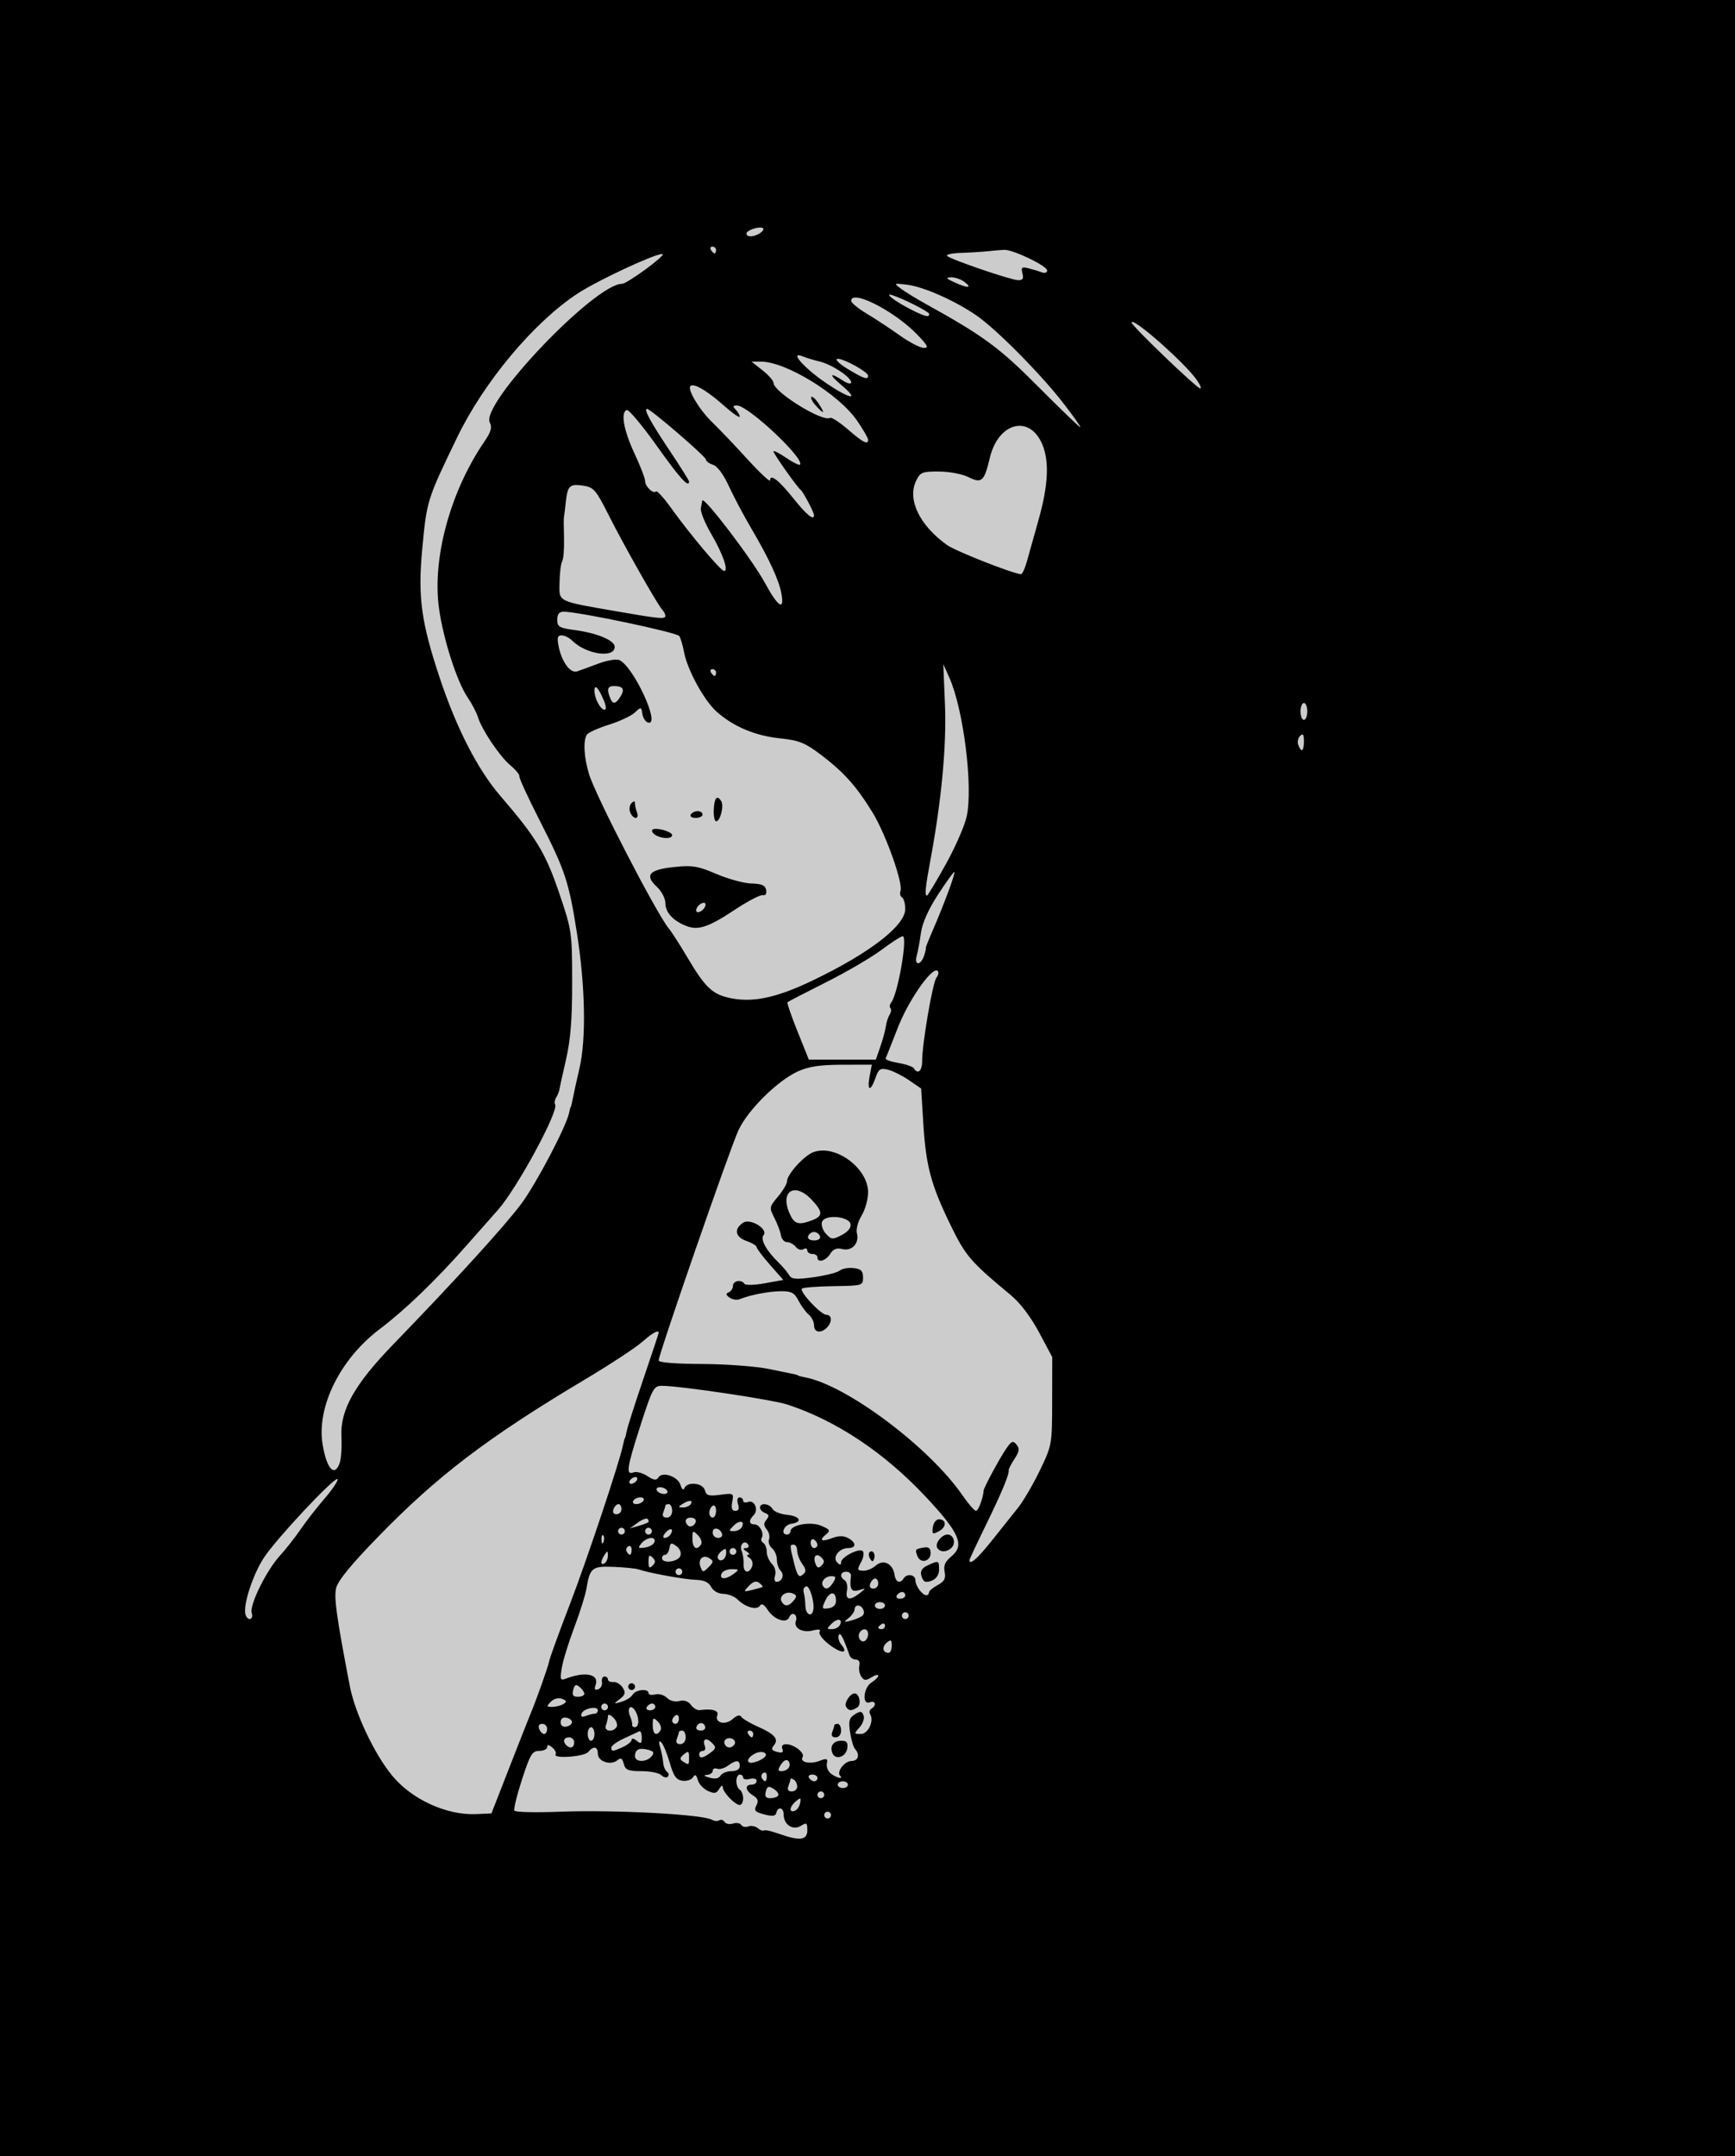 <?xml version="1.0" encoding="UTF-8"?>
<svg version="1.1" viewBox="0 0 2126.9 2642" xmlns="http://www.w3.org/2000/svg" xmlns:xlink="http://www.w3.org/1999/xlink">
<defs>
<style type="text/css">.str5 {stroke:#373435;stroke-width:0.2}
    .str17 {stroke:#606062;stroke-width:0.2}
    .str7 {stroke:#7B3B64;stroke-width:0.2}
    .str4 {stroke:#84716B;stroke-width:0.2}
    .str3 {stroke:#B09193;stroke-width:0.2}
    .str16 {stroke:#D2D3D5;stroke-width:0.2}
    .str0 {stroke:#E6E7E8;stroke-width:0.2}
    .str15 {stroke:#E8C6BA;stroke-width:0.2}
    .str12 {stroke:#E8CDBB;stroke-width:0.2}
    .str6 {stroke:#EE3163;stroke-width:0.2}
    .str1 {stroke:#F2E8DA;stroke-width:0.2}
    .str2 {stroke:#F7ADAF;stroke-width:0.2}
    .str8 {stroke:#FEFEFE;stroke-width:0.2}
    .str11 {stroke:black;stroke-width:0.2}
    .str10 {stroke:#282E29;stroke-width:0.2}
    .str9 {stroke:#412823;stroke-width:0.2}
    .str13 {stroke:#373435}
    .str14 {stroke:#825E5F}
    .fil12 {fill:none}
    .fil6 {fill:#373435}
    .fil0 {fill:#44AA88}
    .fil16 {fill:#606062}
    .fil8 {fill:#7B3B69}
    .fil4 {fill:#84716B}
    .fil5 {fill:#A9ABAE}
    .fil3 {fill:#B09193}
    .fil15 {fill:#D2D3D5}
    .fil13 {fill:#E8C6BA}
    .fil14 {fill:#E8CDBB}
    .fil7 {fill:#EE3163}
    .fil1 {fill:#F2E8DA}
    .fil9 {fill:#FEFEFE}
    .fil11 {fill:black}
    .fil10 {fill:#412823}
    .fil2 {fill:#FF7DCF}</style>
<linearGradient id="a" x1="49.917" x2="49.917" y1="108.33" y2="12.18" gradientUnits="userSpaceOnUse">
<stop stop-color="#8E2929" offset="0"/>
<stop stop-color="#ED3237" offset=".502"/>
<stop stop-color="#8E2929" offset="1"/>
</linearGradient>
<linearGradient id="b" x1="61.256" x2="61.256" y1="63.747" y2="90.292" gradientUnits="userSpaceOnUse">
<stop stop-color="#F5B39C" offset="0"/>
<stop stop-color="#F0DBD2" offset="1"/>
</linearGradient>
<linearGradient id="c" x1="13.984" x2="13.984" y1="119.15" y2="1.363" gradientUnits="userSpaceOnUse">
<stop stop-color="#A9ABAE" offset="0"/>
<stop stop-color="#FEFEFE" offset=".502"/>
<stop stop-color="#A9ABAE" offset="1"/>
</linearGradient>
<linearGradient id="d" x1="50.031" x2="50.031" y1="3.161" y2="117.3" gradientUnits="userSpaceOnUse">
<stop stop-color="#ED3237" offset="0"/>
<stop stop-color="#D2D3D5" offset="1"/>
</linearGradient>
<linearGradient id="e" x1="40.134" x2="40.134" y1="25.368" y2="57.883" gradientUnits="userSpaceOnUse">
<stop stop-color="#F3755B" offset="0"/>
<stop stop-color="#F8AC92" offset="1"/>
</linearGradient>
<style type="text/css">.str0 {stroke:#373435;stroke-width:0.2}
    .fil3 {fill:#373435}
    .fil4 {fill:#595959}
    .fil5 {fill:url(#e)}
    .fil1 {fill:url(#d)}
    .fil2 {fill:url(#c)}
    .fil6 {fill:url(#b)}
    .fil0 {fill:url(#a)}</style>
</defs>
<g transform="translate(4562.2 2451.5)">
<g transform="translate(437.66 147.71)">
<g transform="translate(105.5 -333.12)">
<g transform="matrix(9.97 0 0 9.97 8100.7 4097.8)">
<rect x="-1327.5" y="-640.52" width="220.11" height="268.33"/>
<path transform="matrix(.1 0 0 .1 -1324.6 -638.32)" d="m934.22 279.82c-6.192 0.234-16.201 4.09-16.201 7.299 0 4.765 8.722 4.594 16.496-0.322 3.361-2.126 5.149-4.826 3.973-6.002-0.603-0.603-1.7-0.907-3.084-0.973-0.375-0.018-0.771-0.018-1.184-0.002zm-57.988 23.432c-2.42 0-3.243 1.869-1.83 4.154 1.412 2.285 3.392 4.154 4.398 4.154 1.008 0 1.832-1.869 1.832-4.154 0-2.285-1.981-4.154-4.4-4.154zm358.66 3.959c-4.065 0.167-12.999 0.92-19.854 1.676-6.854 0.756-21.653 1.667-32.887 2.023-11.232 0.357-19.046 2.052-17.363 3.766 4.23 4.308 77.548 29.39 87.084 29.791 5.876 0.247 7.204-1.777 5.482-8.359-1.936-7.403-0.837-8.327 7.438-6.25 5.341 1.34 12.687 3.58 16.326 4.977 3.715 1.425 6.617 0.421 6.617-2.289 0-5.641-42.004-25.778-52.844-25.334zm-420.83 5.172c-9.864 0.148-79.123 32.423-103.74 48.566-53.784 35.264-115.07 108.48-148.17 177.01-37.059 76.721-37.212 77.212-42.863 137.96-5.386 57.906-1.144 88.907 21.48 156.98 20.665 62.179 46.792 113.04 74.68 145.39 43.995 51.038 55.665 70.277 72.191 119.01 15.719 46.358 15.991 48.198 16.062 109.46 0.1 45.84-1.943 71.097-7.555 95.545-4.194 18.278-7.915 35.102-8.266 37.387-0.349 2.285-2.099 6.49-3.883 9.346-1.785 2.856-2.34 6.654-1.236 8.44 4.85 7.848-47.175 103.69-70.395 129.69-5.104 5.712-22.474 25.341-38.604 43.619-38.207 43.297-75.317 79.002-107.17 103.12-48.294 36.565-77.32 95.426-69.713 141.37 5.024 30.34 14.878 40.803 21.111 22.412 1.742-5.141 2.654-19.66 2.029-32.266-1.613-32.524 16.18-64.077 63.906-113.33 75.865-78.285 137.63-146.09 157.4-172.8 18.674-25.226 55.535-95.468 58.709-111.88 0.738-3.825 1.629-6.955 1.973-6.955 0.349 0 1.467-4.573 2.494-10.162 1.027-5.589 4.724-22.413 8.217-37.387 8.365-35.864 7.155-100.56-3.1-165.9-9.969-63.51-14.487-77.121-46.391-139.65-13.987-27.417-24.97-51.345-24.406-53.174 0.558-1.829-4.424-7.909-11.082-13.512-13.243-11.143-35.28-43.927-39.932-59.404-1.615-5.376-7.292-16.193-12.615-24.037-13.216-19.475-30.016-71.784-35.234-109.7-8.44-61.343 13.926-143.4 55.768-204.62 8.24-12.055 9.836-17.603 6.734-23.398-12.023-22.465 129.16-170.58 162.59-170.58 6.233 0 54.065-35.048 49.781-36.477-0.191-0.064-0.447-0.093-0.766-0.088zm356.44 28.59c-0.314-0.01-0.619-0.008-0.912 0.004-6.956 0.274-6.227 1.402 3.908 6.043 16.394 7.506 22.816 7.365 12.707-0.281-4.158-3.145-10.99-5.621-15.703-5.766zm-67.156 7.965c-3.244 0.144-0.953 1.834 5.156 6.338 5.378 3.965 18.628 12.108 29.445 18.096 71.846 39.766 90.908 53.788 139.4 102.55 27.417 27.567 50.44 49.719 51.162 49.229 0.718-0.491-8.623-13.714-20.77-29.385-28.387-36.625-83.154-91.795-107.66-108.45-26.705-18.149-64.653-34.863-84.551-37.24-6.301-0.753-10.241-1.223-12.188-1.137zm-9.17 13.268c-0.566-0.011-0.827 0.148-0.721 0.502 1.703 5.67 45.105 28.795 48.213 25.688 1.133-1.133 1.28-2.695 0.328-3.471-8.271-6.738-42.348-22.613-47.82-22.719zm-42.307 3.582c-3.209 0.079-5.072 1.355-5.072 4.09 0 2.373 8.49 9.383 18.865 15.578 10.376 6.195 28.601 18.192 40.502 26.658 11.902 8.466 25.29 15.474 29.752 15.576 6.627 0.151 5.106-2.917-8.309-16.758-22.626-23.346-61.832-45.486-75.738-45.145zm340.44 30.018c-0.47 0.029-0.719 0.283-0.719 0.787 0 3.929 80.069 80.725 84.404 80.953 1.869 0.1-0.319-4.961-4.863-11.244-14.927-20.641-71.775-70.934-78.822-70.496zm-410.02 40.938c-7.498-0.288 10.508 18.67 34.322 34.646 30.006 20.129 41.088 21.231 17.883 1.777-15.596-13.074-14.41-16.145 2.066-5.35 5.632 3.69 10.238 4.753 10.238 2.361 0-6.421-23.583-22.076-38.742-25.717-7.251-1.741-16.672-4.599-20.936-6.352-2.17-0.891-3.761-1.326-4.832-1.367zm48.49 4.41c-0.546-0.027-1.003 0.014-1.353 0.131-2.603 0.867 3.514 6.544 13.592 12.615 19.518 11.76 24.553 13.395 24.553 7.975 0-4.592-28.595-20.314-36.791-20.721zm-95.256 3.385-11.271 0.051 13.502 10.641c7.426 5.852 13.5 12.781 13.5 15.398 0 11.179 60.532 48.647 69.568 43.062 1.766-1.091 11.604 5.27 21.863 14.137 18.89 16.324 24.885 19.376 24.885 12.668v-0.004c0-2.035-6.126-12.59-13.613-23.455-22.574-32.758-87.699-72.624-118.43-72.498zm-83.645 29.148c-1.185-0.014-2.102 0.28-2.723 0.9-4.114 4.113 11.252 29.573 26.963 44.68 8.318 7.997 27.691 28.319 43.053 45.162 15.361 16.843 27.93 28.585 27.93 26.094 0-8.64 10.71-0.339 28.777 22.303 16.037 20.098 25.225 27.557 25.225 20.475 0-3.438-13.229-28.57-16.293-30.951-4.52-3.513-33.557-44.561-33.557-47.439 0-1.49 6.905 1.983 15.344 7.717 8.437 5.734 16.179 9.586 17.203 8.562 6.672-6.672-63.595-72.691-77.367-72.691-5.202 0-5.582 1.107-1.705 4.984 2.742 2.742 4.984 6.638 4.984 8.66s-8.877-4.183-19.73-13.789c-17.502-15.492-31.706-24.588-38.104-24.666zm146.5 14.045c1.637-0.007 5.176 3.498 8.492 8.559 8.279 12.636 6.629 13.606-3.711 2.182-4.148-4.583-6.561-9.316-5.361-10.516 0.15-0.15 0.346-0.224 0.58-0.225zm-202.52 14.918c-4.535 0 3.902 15.647 27.355 50.73 13.306 19.904 24.193 37.194 24.193 38.424 0 8.6-11.233-3.775-39.535-43.557-17.918-25.186-34.578-45.081-37.023-44.213-7.788 2.765-3.837 24.907 9.561 53.562 7.146 15.285 12.994 30.443 12.994 33.686 0 6.762 10 16.299 13.461 12.838 1.271-1.271 9.707 8.017 18.746 20.641 22.972 32.081 60.558 76.75 64.826 77.043 6.07 0.417-1.408-21.067-15.996-45.957-7.662-13.074-13.284-27.189-12.492-31.365 0.788-4.176 1.583-8.29 1.758-9.141 1.319-6.418 61.327 72.271 76.656 100.52 16.312 30.059 24.594 35.745 20.725 14.229-3.061-17.018-14.896-42.713-36.959-80.244-9.491-16.146-22.037-39.795-27.877-52.553-6.457-14.104-14.041-24.281-19.348-25.965-4.799-1.524-8.727-4.42-8.727-6.438 0-3.633-68.097-62.24-72.318-62.24zm457.83 20.801c-14.978 0.07-30.428 14.033-36.428 39.379-6.865 29.004-10.046 31.867-26.272 23.664-7.331-3.706-23.558-6.795-36.061-6.865-20.719-0.116-23.222 0.882-28.24 11.24-11.184 23.088 4.041 54.82 37.926 79.049 10.36 7.407 78.094 34.188 90.77 35.889 1.622 0.217 4.907-6.614 7.301-15.182 2.394-8.568 9.012-32.143 14.707-52.391 11.678-41.52 13.119-71.075 4.475-91.764-6.569-15.723-17.248-23.071-28.178-23.02zm-544.07 72.746c-9.892-0.229-12.003 4.513-13.73 21.037-0.937 8.95-1.96 17.207-2.279 18.35-0.319 1.142-0.299 12.792 0.1 25.889 0.349 13.097-0.668 25.91-2.248 28.473-1.584 2.563-3.056 14.177-3.269 25.809-0.449 24.632-4.197 22.739 70.875 35.805 52.604 9.155 59.314 9.757 59.314 5.324h-0.049c0-1.828-1.692-5.099-3.762-7.269-5.856-6.144-47.384-79.454-66.152-116.78-15.231-30.292-18.272-33.844-30.617-35.766-3.203-0.498-5.899-0.816-8.182-0.869zm-16.271 155.7c-5.592 0-7.947 2.918-7.947 9.85 0 8.726 2.451 10.176 21.469 12.699 27.512 3.65 49.152 12.71 49.152 20.578 0 14.519-35.361 9.342-52.369-7.666-3.51-3.51-9.287-6.383-12.836-6.383-5.044 0-5.874 2.903-3.797 13.285 3.846 19.234 14.35 33.625 22.621 30.996 3.804-1.209 15.456-5.454 25.893-9.434 10.437-3.98 22.043-6.059 25.791-4.621 17.378 6.669 52.335 82.411 35.469 76.854-3.004-0.99-6.053-5.817-6.777-10.727-1.268-8.611-1.595-8.664-9.299-1.486-4.392 4.092-18.755 10.82-31.918 14.951-13.163 4.131-25.307 9.62-26.986 12.197-4.76 7.308-3.64 27.798 2.652 48.525 8.15 26.848 83.504 172.45 98.373 190.08 3.254 3.859 13.662 20.105 23.127 36.104 20.17 34.089 29.399 43.331 48.01 48.072 28.974 7.381 58.795 1.598 104.61-20.287 70.565-33.708 114.69-67.669 114.69-88.268 0-6.454-1.787-12.839-3.973-14.19-2.185-1.35-3.047-4.869-1.914-7.82 3.576-9.32-18.156-70.351-34.496-96.873-19.905-32.309-35.471-49.632-63.781-70.977-19.109-14.408-26.643-17.417-49.539-19.795-30.623-3.18-56.993-14.168-77.752-32.395-15.727-13.808-36.401-51.443-40.623-73.951-1.501-8.004-4.074-16.727-5.715-19.383-2.74-4.433-123.83-29.941-142.13-29.941zm466.7 64.389 2.066 49.85c2.073 50.003-4.278 117.88-17.822 190.51-6.296 33.765-7.326 44.199-4.363 44.199 0.947 0 11.349-17.292 23.111-38.426 11.762-21.134 23.385-47.736 25.826-59.115 7.887-36.754-4.008-131.53-21.389-170.4l-7.43-16.617zm-283.8 6.232c-2.42 0-3.243 1.868-1.83 4.152 1.412 2.285 3.392 4.154 4.398 4.154 1.008 0 1.832-1.869 1.832-4.154 0-2.285-1.981-4.152-4.4-4.152zm-120.92 20.77c-8.025 0-9.241 3.391-5.094 14.199 3.319 8.65 6.867 8.294 12.852-1.289 5.598-8.964 3.227-12.91-7.758-12.91zm-22.625 1.35c-1.029-0.115-1.605 1.284-1.605 4.324 0 9.451 7.462 23.404 12.518 23.404 2.229 0 1.825-4.926-0.938-11.424h0.002c-4.399-10.354-8.012-16.086-9.977-16.305zm870.76 19.422c-2.285 0-4.154 4.673-4.154 10.385 0 5.712 1.869 10.385 4.154 10.385 2.285 0 4.154-4.673 4.154-10.385 0-5.712-1.869-10.385-4.154-10.385zm-2.061 38.705c-0.679 0.04-1.549 0.629-2.645 1.725-2.588 2.588-3.581 7.636-2.207 11.217 3.803 9.91 6.912 7.793 6.912-4.705 0-5.743-0.567-8.324-2.061-8.236zm-718.96 77.756c1.305 0.035 2.846 1.435 4.582 4.244 3.509 5.678-1.234 24.687-6.16 24.687-2.08 0-3.446-6.533-3.037-14.52 0.491-9.569 2.123-14.478 4.615-14.412zm-102.53 4.51c0.704 0.058 1.039 0.885 1.039 2.482 0 2.555 1.135 7.601 2.522 11.215 1.387 3.614 0.647 6.572-1.633 6.572-2.285 0-5.35-3.117-6.812-6.926-1.462-3.809-0.726-8.857 1.635-11.217 1.476-1.476 2.546-2.185 3.25-2.127zm78.137 11.961c3.292 0 5.984 1.869 5.984 4.154 0 2.285-3.849 4.154-8.553 4.154-4.705 0-7.398-1.87-5.986-4.154 1.413-2.285 5.262-4.154 8.555-4.154zm-50.721 21.779c7.29 0.21 19.318 4.329 19.318 7.75 0 4.83-12.841 4.649-20.65-0.289-3.361-2.126-4.983-4.991-3.606-6.369 0.661-0.661 1.926-0.999 3.547-1.08 0.439-0.022 0.905-0.026 1.391-0.012zm38.861 45.83c10.947 0.177 19.016 2.805 34.973 9.619 14.57 6.221 33.942 11.485 43.051 11.697 12.505 0.292 16.915 2.231 18.01 7.92 0.887 4.603-0.708 7.078-4.098 6.361-3.052-0.645-18.634 7.501-34.627 18.104-32.567 21.589-45.116 25.665-60.148 19.537-15.999-6.522-25.012-16.545-25.012-27.816 0-5.667-4.656-14.617-10.346-19.891-15.533-14.396-9.852-21.17 20.475-24.418 7.175-0.768 12.747-1.194 17.723-1.113zm327.38 7.164c-1.074 0-10.162 12.619-20.193 28.041-11.644 17.9-19.167 34.801-20.803 46.734-1.41 10.282-3.74 22.898-5.18 28.039-1.517 5.418-0.788 9.348 1.74 9.348 2.398 0 5.694-4.207 7.326-9.348 1.631-5.141 2.558-9.346 2.059-9.346-0.498 0 3.164-9.348 8.139-20.772 14.275-32.777 29.053-72.697 26.912-72.697zm-308.21 37.85c-0.468 0.019-0.998 0.122-1.582 0.316-2.998 1-6.269 4.271-7.268 7.27-1.039 3.115 0.518 4.673 3.635 3.635 2.998-1 6.269-4.271 7.268-7.269 0.844-2.531-0.025-4.034-2.053-3.951zm244.78 41.078c-2.013 0-13.81 7.602-26.219 16.892-12.407 9.29-43.123 27.206-68.256 39.812-25.132 12.607-46.37 23.596-47.197 24.422-0.827 0.826 4.743 17.026 12.379 36l13.883 34.5h41.195 41.193l5.527-15.934h2e-3c3.041-8.763 6.087-19.978 6.768-24.924 0.678-4.946 2.779-11.453 4.664-14.461 1.884-3.008 2.32-6.576 0.967-7.928-1.352-1.351-0.896-4.497 1.018-6.992 8.274-10.805 20.481-81.389 14.076-81.389zm41.594 42.023c-8.436-0.45-35.039 38.226-47.502 70.139-7.584 19.42-14.351 36.532-15.039 38.025-0.688 1.493 6.311 3.991 15.555 5.553 9.244 1.562 17.863 4.547 19.152 6.633 4.937 7.988 10.162 3.251 10.162-9.213 0-21.393 12.959-96.672 17.623-102.37 2.383-2.911 3.05-6.574 1.484-8.139-0.391-0.391-0.873-0.597-1.436-0.627zm-79.596 115.83-36.537 0.09c-27.114 0.07-41.107 2.166-54.256 8.135-25.164 11.422-61.456 47.293-73.16 72.314-10.166 21.733-98.149 275.44-98.123 282.95 0.008 2.542 20.569 4.227 52.967 4.342 29.124 0.103 66.038 2.823 82.031 6.047 35.272 7.109 35.059 7.063 36.35 8.104 0.568 0.461 4.539 1.496 8.816 2.303 51.035 9.621 152.82 85.955 193.55 145.15 7.156 10.401 14.588 18.91 16.516 18.91 2.839 0 8.857-16.029 9.355-24.924 0.199-3.591 19.195-38.941 27.428-51.049 6.747-9.92 8.608-10.706 12.953-5.471 4.064 4.897 3.571 8.406-2.475 17.633-4.151 6.335-7.339 12.536-7.086 13.779 0.957 4.702-8.568 27.602-28.064 67.471-11.092 22.684-20.168 42.06-20.168 43.059 0 6.782 9.804-1.736 27.373-23.779l-0.012 2e-3c11.219-14.076 25.758-32.302 32.311-40.502 6.551-8.2 18.663-28.927 26.914-46.059 14.845-30.823 15.003-31.715 15.09-85.16l0.1-54.01-16.246-30.408c-10.08-18.868-23.241-36.21-34.682-45.695-49.81-41.302-55.591-48.034-74.328-86.551-23.902-49.134-30.114-72.412-33.32-124.88l-2.594-42.443-14.961-10.26c-8.227-5.643-19.866-11.455-25.865-12.918-9.452-2.305-11.499-0.956-15.361 10.123-6.034 17.307-10.608 16.196-7.24-1.758l2.728-14.539zm-59.967 105.52c25.551 0.143 55.435 25.644 55.408 51.441-0.008 8.488-3.616 21.338-8.018 28.557-4.536 7.439-7.017 16.896-5.727 21.832 3.188 12.189-6.221 22.224-18.053 19.254-6.833-1.715-11.081-0.004-14.809 5.965-5.434 8.7-15.691 11.456-15.691 4.215 0-2.285-2.804-4.154-6.231-4.154-3.428 0-6.231-1.979-6.231-4.398 0-2.42-2.154-3.07-4.785-1.443-2.632 1.626-6.836 0.333-9.346-2.871-2.509-3.205-7.342-5.826-10.738-5.826-3.396 0-6.774-3.739-7.508-8.309-0.728-4.57-4.352-14.196-8.045-21.393-6.513-12.694-6.384-13.477 4.391-26.281 6.109-7.258 11.105-15.716 11.105-18.793 0-8.392 20.704-31.336 32.23-35.719 3.799-1.444 7.864-2.1 12.045-2.076zm-34.703 48.828c-9.356 0.238-13.916 10.681-6.906 27.393 5.998 14.299 11.031 15.984 28.217 9.449h0.004c13.576-5.162 13.421-10.381-0.758-25.4-7.602-8.054-14.943-11.584-20.557-11.441zm48.648 32.867c-7.022-0.067-13.567 1.756-15.139 5.851-1.404 3.659 0.698 10.23 4.691 14.639 6.699 7.402 8.151 7.527 19.455 1.682 7.593-3.927 11.712-8.978 10.885-13.348-1.047-5.527-10.864-8.738-19.892-8.824zm-106.97 5.588c10.059-0.126 25.004 10.558 19.941 16.658-4.362 5.255 3.226 18.973 18.998 34.348 4.883 4.76 10.49 11.446 12.461 14.857 2.958 5.12 8.236 5.558 30.199 2.514 14.637-2.029 29.012-5.678 31.943-8.111s10.582-3.82 17.004-3.084c9.256 1.061 11.676 3.447 11.676 11.514 0 9.981-0.698 10.184-36.324 10.705-19.977 0.292-37.442 1.651-38.809 3.018-3.493 3.494 23.341 32.182 30.104 32.182 6.914 0 7.248 9.118 0.578 15.787-7.482 7.483-15.785 6.002-15.785-2.814v-0.002c0-4.29-2.926-10.228-6.504-13.197-3.577-2.969-9.235-10.676-12.57-17.125-5.026-9.719-8.711-11.709-21.533-11.627-14.863 0.1-37.685 4.483-50.783 9.764-3.428 1.382-9.034 0.521-12.461-1.914-4.691-3.332-4.947-4.949-1.039-6.535 2.856-1.159 5.191-4.755 5.191-7.992 0-6.334 10.582-8.136 14.123-2.406 1.182 1.913 12.408 1.618 24.947-0.654l22.797-4.133-16.395-18.623c-9.017-10.243-16.393-20.048-16.393-21.787 0-1.74-5.755-5.169-12.787-7.621-13.739-4.789-15.334-14.991-3.508-22.438 1.37-0.862 3.065-1.258 4.928-1.281zm81.986 12.824c-3.046 0-6.317 2.337-7.27 5.193-1.029 3.089 1.916 5.191 7.27 5.191 5.355 0 8.301-2.102 7.271-5.191-0.957-2.856-4.225-5.193-7.271-5.193zm-192.48 122.39c-2.808-0.021-9.626 4.542-19.24 13.014-7.94 6.997-39.718 27.802-70.619 46.234-119.27 71.144-180.92 118.06-254.1 193.37-33.327 34.297-49.263 53.85-51.246 62.879-2.665 12.132 0.609 35.46 16.883 120.19 6.338 33.008 30.261 83.575 52.041 110 24.188 29.341 67.023 48.933 103.39 47.289l18.693-0.846 21.924-56.08c12.058-30.844 23.475-59.819 25.371-64.389 8.529-20.555 22.197-58.913 23.686-66.467 0.897-4.569 12.1-35.414 24.887-68.543 20.985-54.366 61.776-176.42 65.945-197.32 0.917-4.569 1.936-8.309 2.275-8.309s1.366-3.974 2.281-8.83c0.917-4.856 10.121-33.663 20.461-64.014 10.339-30.351 18.799-55.818 18.799-56.596 0-1.05-0.492-1.567-1.428-1.574zm5.342 66.654c-9.845-0.03-11.666 3.315-25.963 47.625-17.164 53.202-18.571 62.467-8.926 58.766 3.547-1.361 11.183 0.628 16.971 4.42 8.057 5.279 11.261 5.698 13.678 1.789 4.784-7.741 23.985-1.22 27.18 9.23 1.693 5.539 3.573 6.998 4.893 3.801 3.459-8.381 22.703-6.329 25.057 2.672 1.724 6.593 4.778 7.499 18.908 5.604 16.405-2.2 16.796-1.969 14.746 8.752-1.484 7.758-0.348 11.014 3.83 11.014 4.045 0 5.095-2.647 3.299-8.309-1.513-4.766-0.747-8.309 1.797-8.309 2.439 0 4.434 1.812 4.434 4.025 0 2.213 2.789 2.952 6.197 1.645 7.828-3.004 13.217 9.811 6.816 16.211-6.393 6.393-5.919 11.354 1.082 11.354 6.339 0 12.137 11.137 8.697 16.703-1.186 1.921-0.259 4.667 2.064 6.102 2.322 1.435 4.223 6.371 4.223 10.969 0 4.598 2.867 11.228 6.371 14.732 3.658 3.657 5.309 9.725 3.875 14.242-1.374 4.329-0.62 7.871 1.69 7.871 6.853 0 10.125-8.678 5.148-13.654-2.542-2.543-4.623-8.695-4.623-13.67s-2.691-11.28-5.982-14.012c-3.292-2.732-4.952-7.659-3.689-10.947 1.262-3.289-0.002-8.76-2.834-12.158-3.877-4.671-3.962-7.58-0.357-11.924 3.677-4.431 3.318-6.303-1.568-8.178-3.485-1.338-6.338-4.36-6.338-6.717 0-6.389 11.547-5.175 15.371 1.615 1.826 3.245 9.865 6.516 17.861 7.27 16.204 1.527 19.703 8.945 5.193 11.006-8.997 1.278-13.687 13.211-5.193 13.211 2.285 0 4.154-1.685 4.154-3.746 0-8.015 24.489-12.652 37.633-7.125 11.189 4.705 11.903 5.961 6.111 10.768-9.059 7.519-5.537 9.476 7.879 4.375 7.713-2.932 13.752-2.923 19.27 0.029 10.242 5.481 10.372 12.316 0.238 12.316-11.097 0-19.884 11.364-13.625 17.623 3.643 3.642 4.809 3.625 4.809-0.07 0-6.752 23.771-18.627 26.959-13.469 1.377 2.229 0.548 7.707-1.842 12.174-5.75 10.741-5.579 11.412 2.924 11.576 3.999 0.08 10.651-2.804 14.783-6.402 9.206-8.018 20.885-2.311 22.893 11.188 1.402 9.417 6.826 11.739 11.135 4.768 4.016-6.498 14.539-4.868 14.539 2.252 0 6.811 8.3 18.097 13.502 18.361 1.713 0.09 3.115-1.396 3.115-3.295h-0.004c0-1.899 4.817-6.029 10.703-9.18 8.354-4.47 10.25-8.044 8.635-16.279-1.519-7.75 0.638-12.759 8.131-18.861 16.849-13.724 10.278-29.001-31.717-73.746-50.596-53.909-109.28-93.016-169.34-112.86-18.506-6.114-131.99-23.085-154.79-23.148zm-32.539 112.13c-2.285 0-5.308 1.869-6.721 4.154-1.412 2.285-0.699 4.154 1.586 4.154 2.284 0 5.31-1.869 6.723-4.154 1.412-2.285 0.697-4.154-1.588-4.154zm-366.55 2.383c-6.288 0.358-73.74 72.107-89.859 96.178-13.956 20.839-26.582 59.864-22.881 70.721 2.83 8.302 10.199 5.988 7.547-2.369-3.02-9.514 18.091-52.246 34.82-70.482 6.89-7.51 18.234-21.948 25.209-32.086 6.975-10.138 20.101-27.007 29.172-37.486 9.07-10.48 16.479-21.277 16.463-23.994 0-0.342-0.161-0.498-0.471-0.48zm396.73 10.08c-3.428 0-5.076 1.869-3.664 4.154 1.412 2.285 5.372 4.154 8.799 4.154 3.428 0 5.077-1.869 3.664-4.154-1.412-2.285-5.371-4.154-8.799-4.154zm-23.945 12.461c-3.427 0-7.385 1.87-8.797 4.154-1.412 2.285 0.239 4.154 3.664 4.154 3.427 0 7.385-1.869 8.797-4.154 1.412-2.285-0.239-4.154-3.664-4.154zm60.898 4.365c-1.985 0-5.393 1.315-9.461 3.943-5.371 3.47-5.261 4.037 0.787 4.092 3.864 0.03 8.18-1.807 9.592-4.092h0.006c1.625-2.629 1.062-3.943-0.924-3.943zm-87.945 3.943c-2.04 0-4.785 2.805-6.1 6.232-1.457 3.796-0.009 6.23 3.709 6.23 3.356 0 6.1-2.803 6.1-6.23 0-3.427-1.668-6.232-3.709-6.232zm61.867 0c-2.285 0-4.154 0.783-4.154 1.738 0 0.955-1.133 4.695-2.519 8.309-1.655 4.312-0.23 6.57 4.152 6.57 3.906 0 6.676-3.447 6.676-8.309 0-4.569-1.87-8.309-4.154-8.309zm55.236 1.703c-0.39-0.01-0.804 0.11-1.232 0.375-2.285 1.412-4.154 5.26-4.154 8.553 0 3.292 1.869 5.986 4.154 5.986 2.285 0 4.154-3.848 4.154-8.553 0-3.822-1.233-6.317-2.922-6.361zm-28.234 14.914c-6.423 0-8.253 4.902-3.574 9.58 3.319 3.319 9.805-0.433 9.805-5.672 0-2.15-2.803-3.908-6.231-3.908zm-54.217 1.23c-2.239-0.122-6.643 1.815-10.939 4.961l-9.615 7.041 10.385-2.978c5.71-1.637 11.161-3.68 12.115-4.539 0.957-0.858 0.608-2.685-0.768-4.061-0.258-0.258-0.661-0.396-1.178-0.424zm359.2 0.846c9.655 0 9.829 9.465 0.27 14.582-8.003 4.283-8.757 3.791-7.523-4.912h-2e-3c0.758-5.319 4.019-9.67 7.256-9.67zm-243.54 3.022c-2.123-0.077-5.262 1.331-8.428 4.496-6.476 6.476-6.488 7.023-0.15 7.023 3.781 0 8.109-1.995 9.615-4.432h0.002c2.74-4.434 1.691-6.989-1.039-7.088zm-146.6 7.365c-2.284 0-4.152 1.869-4.152 4.154s1.868 4.154 4.152 4.154c2.285 0 4.154-1.869 4.154-4.154s-1.869-4.154-4.154-4.154zm33.234 0c-2.284 0-4.154 1.869-4.154 4.154s1.87 4.154 4.154 4.154c2.285 0 4.154-1.869 4.154-4.154s-1.869-4.154-4.154-4.154zm82.779 1.02c-2.141 0.095-3.852 1.656-3.852 4.865 0 3.618 2.961 6.578 6.578 6.578 3.618 0 5.837-2.22 4.932-4.934-1.444-4.333-4.906-6.632-7.658-6.51zm-55.545 0.697c-1.511 0.015-3.887 1.411-6.381 4.414-3.276 3.948-3.591 6.332-0.838 6.332 2.43 0 5.651-1.995 7.156-4.432 2.515-4.069 2.005-6.333 0.062-6.314zm28.186 3.303c-1.249 0.115-1.416 2.785-1.416 8.629 0 11.472 5.532 14.972 10.631 6.723 1.547-2.504-0.208-7.578-3.908-11.275-2.71-2.71-4.335-4.166-5.307-4.076zm312.28 3.287c7.364 0 10.629 10.495 5.012 16.111-5.848 5.848-14.142 6.001-17.65 0.324-3.257-5.269 5.33-16.436 12.639-16.436zm-424.08 0.742c-0.978-0.008-1.6 2.278-1.453 5.836 0.199 4.839 1.184 5.824 2.51 2.51 1.2-2.999 1.052-6.58-0.33-7.961-0.258-0.258-0.501-0.383-0.727-0.385zm59.625 3.549c-3.53 0.109-8.456 2.36-11.887 6.494-4.804 5.789-4.251 6.448 4.357 5.193 5.425-0.791 10.631-3.775 11.572-6.631 1.077-3.27-0.594-4.904-3.357-5.051-0.222-0.012-0.45-0.013-0.686-0.006zm198.69 1.455c-1.49 0.066-2.541 1.723-2.541 4.395 0 3.562 1.869 6.476 4.154 6.476 2.285 0 4.154-1.758 4.154-3.908s-1.869-5.064-4.154-6.476c-0.571-0.353-1.117-0.508-1.613-0.486zm-83.336 3.93c-3.412-0.06-6.416 5.025-4.09 10.477 1.607 3.767 2.69 11.057 2.406 16.197-0.588 10.732 6.71 12.604 10.512 2.695h0.006c1.404-3.658-0.099-8.301-3.244-10.32-3.189-2.019-3.93-3.729-1.645-3.799 2.284-0.07 1.349-1.94-2.078-4.154-4.527-2.926-4.744-4.044-0.797-4.09 2.991-0.03 4.263-1.965 2.828-4.287-1.165-1.885-2.563-2.695-3.898-2.719zm-90.041 1.504c-1.582 0.013-2.244 1.83-2.887 5.719-0.728 4.415-3.068 8.027-5.193 8.027-2.126 0-3.865 1.87-3.865 4.154 0 6.926 19.695 4.643 22.477-2.605 1.548-4.036-0.358-8.943-4.748-12.182-2.766-2.043-4.553-3.123-5.783-3.113zm150.07 1.283c-5.187 0-5.175 0.579 0.508 23.168 3.753 14.904 5.775 17.62 10.311 13.856 4.735-3.929 4.651-6.094-0.52-13.469h0.01c-3.385-4.833-6.154-12.109-6.154-16.17s-1.87-7.385-4.154-7.385zm-201.98 1.617c-0.505-0.017-1.058 0.143-1.639 0.502-2.322 1.435-3.146 4.35-1.832 6.476 3.561 5.762 6.053 4.688 6.053-2.609 0-2.671-1.068-4.318-2.582-4.369zm364.91 1.627c3.79 0.084 5.312 2.242 5.312 7.084 0 10.336-12.554 13.298-16.191 3.82-3.199-8.336-2.869-8.784 7.883-10.639 1.125-0.194 2.122-0.285 2.996-0.266zm-237.71 0.91c-2.284 0-4.152 1.87-4.152 4.154 0 2.285 1.868 4.154 4.152 4.154 2.285 0 4.154-1.869 4.154-4.154 0-2.285-1.869-4.154-4.154-4.154zm-9.889 1.23c-0.945 0.081-2.403 1.061-4.604 2.887-3.403 2.824-5.142 6.822-3.867 8.885 3.277 5.303 10.053 0.231 10.053-7.523 0-2.97-0.367-4.352-1.582-4.248zm180.47 2.832c2.614 0.252 4.518 4.457 3.012 8.975-1.408 4.221-2.385 4.218-5.002-0.019l-0.004 2e-3c-1.79-2.895-2.132-6.387-0.758-7.758 0.929-0.929 1.881-1.283 2.752-1.199zm-325.13 0.359c-0.576-0.113-1.574 1.202-3.311 3.887-5.258 8.135-5.258 13.634 0 10.385 2.284-1.412 4.127-5.728 4.092-9.592-0.05-3.027-0.205-4.567-0.781-4.68zm258.19 4.361c-3.209-0.063-4.666 4.12-2.246 10.426 2.079 5.415 3.88 5.953 7.576 2.258 3.695-3.696 3.679-6.019-0.1-9.766h0.031c-1.983-1.983-3.803-2.889-5.262-2.918zm-205.79 0.678c-1.271 0.059-1.703 2.31-1.703 7.156 0 7.754 1.107 8.861 4.984 4.984 3.877-3.877 3.877-6.093 0-9.971-1.454-1.454-2.519-2.206-3.281-2.17zm67.508 1.289c-5.023 0.135-7.934 5.491-5.223 12.557 2.627 6.844 3.18 6.852 9.9 0.129 6.211-6.213 6.327-7.608 0.916-10.951h0.004c-2.014-1.245-3.923-1.779-5.598-1.734zm285.46 6.387c2.493 0.161 2.586 3.004 2.586 9.42 0 8.827-6.768 14.984-16.473 14.984-1.831 0-4.255-3.542-5.387-7.871-1.43-5.465 1.021-9.273 8.018-12.461 5.925-2.7 9.317-4.198 11.256-4.072zm-406.34 5.764c-18.403 0.029-20.92 4.474-24.645 26.951-1.326 7.997-8.076 29.495-15.002 47.773-6.925 18.278-13.794 40.554-15.264 49.502-2.355 14.333-1.809 15.936 4.586 13.482 24.994-9.591 42.154-5.618 36.734 8.506-1.684 4.39-0.6 5.835 3.361 4.459 3.22-1.12 5.306-5.114 4.635-8.875-0.668-3.761 0.727-6.84 3.115-6.84 2.385 0 4.336 1.662 4.336 3.693 0 2.031 3.013 3.433 6.695 3.115 3.682-0.317 8.823 2.803 11.424 6.936 3.833 6.09 3.155 8.729-3.58 13.932-8.045 6.214-7.977 6.319 2.078 3.365 5.713-1.678 11.881-5.61 13.707-8.738 3.684-6.305 19.525-7.863 19.525-1.92 0 2.071 3.673 2.804 8.16 1.631 4.488-1.174 10.997 0.705 14.467 4.174 3.712 3.712 10.01 5.337 15.309 3.951 5.815-1.521 10.852 0.176 14.229 4.795 2.875 3.932 7.738 6.804 10.805 6.385 15.307-2.093 23.915 0.463 21.629 6.42-3.589 9.352 10.044 12.525 18.998 4.422 4.918-4.451 8.711-5.435 10.402-2.699 1.465 2.369 10.755 7.886 20.646 12.262 20.71 9.161 25.828 15.28 19.328 23.111-3.546 4.273-2.602 6.065 4.125 7.824 6.389 1.671 8.115 0.693 6.449-3.648-1.435-3.739 0.359-5.878 4.865-5.795 9.617 0.177 23.114 10.801 20.041 15.773-3.877 6.274 8.918 9.204 20.674 4.734 9.097-3.459 10.438-2.986 9.16 3.232-0.828 4.006 1.374 9.56 4.885 12.344 6.522 5.171 16.125 7.451 11.375 2.701-4.734-4.733 5.502-18.148 13.848-18.148 8.451 0 10.869-7.851 4.539-14.746-1.993-2.171-4.752-11.471-6.131-20.666-2.077-13.843-1.079-17.61 5.795-21.902 6.903-4.311 8.719-4.093 10.787 1.295 1.368 3.564-0.836 10.148-4.891 14.633-7.113 7.86-7.061 8.154 1.492 8.154 9.097 0 16.608-16.03 11.434-24.402-1.395-2.257-0.638-5.278 1.685-6.713 6.596-4.077 4.95-10.444-2.01-7.773-9.833 3.774-7.969-18.112 2.078-24.387 4.569-2.854 8.307-6.624 8.307-8.379s-3.795-0.838-8.434 2.037c-6.973 4.322-9.144 4.147-12.518-1.004-2.244-3.427-3.298-9.502-2.34-13.5 1.045-4.361-0.646-7.27-4.229-7.27-3.285 0-6.794-2.337-7.797-5.193-7.875-22.426-11.633-29.405-13.344-24.785-1.086 2.933 0.339 8.12 3.164 11.525 9.453 11.39 0.2 11.432-14.703 0.068-8.101-6.179-13.482-13.256-11.955-15.725 1.877-3.038-0.908-3.563-8.629-1.627-12.702 3.188-23.783-3.265-20.463-11.918 1.163-3.029 0.311-6.62-1.887-7.98-2.201-1.36-5.019 0.173-6.262 3.41-3.235 8.431-18.56 3.341-26.521-8.81-4.444-6.782-7.584-8.493-9.6-5.232-3.628 5.871-17.918 1.939-27.395-7.537-3.738-3.737-11.627-6.885-17.533-6.996-6.392-0.121-12.48-3.567-15.039-8.512-2.974-5.747-8.783-8.437-18.84-8.729-13.741-0.398-57.076-8.278-70.621-12.842-3.428-1.155-17.077-2.543-30.334-3.086-3.327-0.136-6.281-0.223-8.91-0.219zm89.059 2.025c-2.285 0-4.154 1.868-4.154 4.152 0 2.285 1.869 4.154 4.154 4.154 2.284 0 4.154-1.87 4.154-4.154 0-2.285-1.87-4.152-4.154-4.152zm64.719 1.037c-5.623 0-11.211 2.571-12.416 5.713-2.777 7.236 5.671 7.162 15.285-0.133 6.788-5.151 6.569-5.58-2.869-5.58zm141.09 3.115c-7.403 0-8.544 6.5-1.867 10.627 2.5 1.545 3.693 7.265 2.652 12.709-2.184 11.429 3.598 12.576 15.65 3.106 8.173-6.423 8.156-6.484-1.039-3.742-9.264 2.762-11.712-1.676-9.656-17.506 0.369-2.856-2.213-5.193-5.74-5.193zm-18.234 5.475c-7.624-0.07-13.683 6.841-10.506 11.982 3.284 5.314 7.519 3.872 12.623-4.301 3.89-6.23 3.505-7.629-2.117-7.682zm53.807 2.834c-2.04 0-4.785 2.805-6.1 6.232-1.457 3.796-0.01 6.23 3.709 6.23 3.355 0 6.102-2.803 6.102-6.23 0-3.427-1.67-6.232-3.711-6.232zm-146.9 3.9c-2.477 0.106-5.182 1.807-8.395 5.182-7.126 7.486-6.986 7.652 4.154 4.979 6.342-1.522 12.042-3.173 12.668-3.668 0.628-0.495-1.243-2.735-4.154-4.979-1.383-1.066-2.787-1.577-4.273-1.514zm62.256 5.701c-0.142 0.005-0.282 0.033-0.42 0.084-2.583 0.956-3.883 4.31-2.887 7.451 0.997 3.142 1.93 10.618 2.076 16.615 0.249 10.273 7.369 14.437 9.607 5.621 2.195-8.643-3.967-29.938-8.377-29.772zm117.68 7.016c-2.15 0-5.065 1.87-6.477 4.154-1.412 2.285 0.348 4.154 3.908 4.154 3.562 0 6.477-1.869 6.477-4.154 0-2.285-1.758-4.154-3.908-4.154zm-138.89 0.812c-6.775-0.165-12.457 5.776-9.051 11.287 3.833 6.202 8.644 5.658 14.723-1.666 4.165-5.02 3.818-6.685-1.848-8.859-1.279-0.491-2.57-0.731-3.824-0.762zm53.111 0.891c-2.612-0.012-5.92 2.977-8.701 8.969-4.519 9.738-4.18 10.497 4.154 9.311 5.724-0.815 9.073-4.23 9.074-9.252-4e-4 -6.004-1.916-9.016-4.527-9.027zm58.531 10.76c-3.427 0-6.23 1.87-6.23 4.154 0 2.285 2.804 4.152 6.23 4.152 3.428 0 6.231-1.868 6.231-4.152 0-2.285-2.803-4.154-6.231-4.154zm-27.246 4.154c-2.15 0-3.91 2.13-3.91 4.734 0 2.604-3.271 7.373-7.27 10.6-6.627 5.347-6.352 5.623 3.115 3.107 5.712-1.518 12-4.257 13.971-6.086 4.082-3.786-2e-4 -12.356-5.906-12.356zm58.402 8.307c-2.285 0-4.154 1.869-4.154 4.154 0 2.285 1.869 4.154 4.154 4.154 2.285 0 4.154-1.87 4.154-4.154 0-2.285-1.869-4.154-4.154-4.154zm-81.873 9.254c-2.123-0.077-5.264 1.331-8.43 4.496-6.476 6.476-6.488 7.023-0.15 7.023 3.781 0 8.109-1.995 9.615-4.432h0.004c2.74-4.434 1.691-6.989-1.039-7.088zm55.113 4.607c-0.663-0.066-1.462 0.15-2.318 0.68-2.285 1.412-4.154 3.391-4.154 4.398 0 1.008 1.869 1.832 4.154 1.832 2.284 0 4.152-1.981 4.152-4.4 0-1.512-0.729-2.4-1.834-2.51zm-23.51 7.029c-1.942 0.032-4.139 1.331-5.811 4.035-3.388 5.481 1.579 13.261 6.518 10.209 2.127-1.315 3.867-5.085 3.867-8.377 0-3.856-2.077-5.909-4.574-5.867zm31.967 13.799c-0.089-0.004-0.182 0.002-0.279 0.016-0.936 0.13-2.288 1.044-4.219 2.646-6.252 5.189-4.922 12.5 2.275 12.5 2.151 0 3.908-3.967 3.908-8.816 0-4.299-0.355-6.292-1.686-6.346zm-318.18 52.549c2.284 0 4.154 1.87 4.154 4.154 0 2.285-1.87 4.154-4.154 4.154-2.285 0-4.154-1.869-4.154-4.154 0-2.284 1.869-4.154 4.154-4.154zm-67.908 2.35c-1.747-0.103-2.815 1.748-3.893 5.871-1.636 6.257-0.178 8.396 5.725 8.396 4.356 0 7.918-1.641 7.918-3.646 0-2.005-2.574-5.782-5.723-8.395-1.687-1.4-2.979-2.165-4.027-2.227zm342.15 10.113c5.989 0 8.552 13.859 3.191 17.26-7.17 4.55-10.56 4.347-13.756-0.824v-2e-3c-2.771-4.483 4.912-16.434 10.564-16.434zm-363.23 5.981c-3.576-0.116-7.421 1.412-10.26 4.252-5.743 5.742-5.564 6.378 1.775 6.32 4.488-0.03 10.653-1.644 13.701-3.576 4.377-2.774 4.002-4.102-1.777-6.32-1.085-0.416-2.247-0.637-3.439-0.676zm55.756 6.482c-2.285 0-4.154 1.868-4.154 4.152 0 2.285 1.869 4.154 4.154 4.154 2.284 0 4.154-1.87 4.154-4.154 0-2.285-1.87-4.152-4.154-4.152zm58.402 0c-2.15 0-5.065 1.868-6.477 4.152-1.413 2.285 0.35 4.154 3.91 4.154 3.561 0 6.477-1.87 6.477-4.154 0-2.285-1.761-4.152-3.91-4.152zm-26.043 4.422c-0.535 0.031-1.038 0.258-1.49 0.711-1.549 1.549-1.355 6.169 0.428 10.266 1.788 4.097 2.953 8.851 2.59 10.564-0.359 1.714 1.21 3.115 3.494 3.115 2.285 0 4.127-3.271 4.092-7.27h0.004c-0.087-8.262-5.372-17.606-9.117-17.387zm-46.453 0.871c-5.441 0.18-12.948 3.135-14.293 7.172-1.239 3.718 0.468 4.597 5.312 2.736 3.926-1.506 8.854-2.74 10.951-2.74 2.099 0 3.814-1.857 3.814-4.127 0-2.256-2.521-3.149-5.785-3.041zm19.367 8.551c-0.712 0.037-1.119 0.541-1.119 1.543 0 2.587-1.135 7.661-2.522 11.275-2.906 7.574 8.625 9.343 13.152 2.018 1.548-2.504-0.209-7.578-3.908-11.275-2.386-2.386-4.417-3.622-5.604-3.561zm83.576 0.209c-0.497-0.022-1.042 0.133-1.613 0.486-2.285 1.412-4.154 4.327-4.154 6.477s1.869 3.908 4.154 3.908 4.154-2.915 4.154-6.477c0-2.671-1.051-4.329-2.541-4.394zm-137.4 3.127c-3.369-0.08-5.455 2.021-5.455 5.668 0 4.168 2.724 6.314 6.975 5.496 3.835-0.739 6.975-3.211 6.975-5.496s-3.139-4.759-6.975-5.498c-0.531-0.102-1.038-0.158-1.52-0.17zm109.14 1.383c-1.173 0.191-1.395 2.702-1.395 8.068 0 11.128 4.678 14.154 9.592 6.203 1.547-2.504 0.001-7.344-3.389-10.756-2.407-2.407-3.896-3.664-4.809-3.516zm58.49 5.432c-2.424-0.192-5.053 1.555-6.229 5.084-0.758 2.285 1.731 4.154 5.539 4.154 3.807 0 6.146-2.337 5.193-5.193-0.858-2.573-2.619-3.895-4.504-4.045zm-195.8 0.93c-3.717 0-5.166 2.437-3.709 6.232 1.315 3.427 4.06 6.231 6.1 6.231 2.041 0 3.709-2.803 3.709-6.231 0-3.427-2.744-6.232-6.1-6.232zm363.36 0c2.285 0 4.154 3.739 4.154 8.309 0 4.862-2.77 8.309-6.676 8.309-4.381 0-5.809-2.26-4.154-6.572 1.387-3.614 2.521-7.351 2.521-8.307 0-0.955 1.87-1.738 4.154-1.738zm-303.25 4.154c-2.285 0-4.154 3.739-4.154 8.309s1.869 8.309 4.154 8.309c2.284 0 4.156-3.739 4.156-8.309s-1.872-8.309-4.156-8.309zm112.16 4.154c-2.285 0-4.154 0.781-4.154 1.736 0 0.955-1.135 4.695-2.522 8.309-1.655 4.312-0.228 6.572 4.154 6.572 3.906 0 6.676-3.447 6.676-8.309 0-4.57-1.87-8.309-4.154-8.309zm82.836 0c-2.42 0-3.243 1.869-1.83 4.154 1.412 2.285 3.392 4.154 4.398 4.154 1.008 0 1.832-1.87 1.832-4.154 0-2.285-1.981-4.154-4.4-4.154zm-135.18 0.775c-0.202-0.018-0.411 0.026-0.625 0.137-1.714 0.882-10.125 4.801-18.693 8.709-8.567 3.909-15.578 8.951-15.578 11.205 0 5.222 1.458 5.149 14.344-0.723 5.819-2.651 10.58-6.619 10.58-8.816 0-2.198 2.805-1.669 6.232 1.176 5.218 4.331 6.231 3.682 6.231-3.992 0-4.41-1.074-7.566-2.49-7.695zm-86.824 7.533c-6.487 0-8.241 4.913-3.461 9.693 4.779 4.78 9.693 3.024 9.693-3.463 0-3.427-2.805-6.23-6.232-6.23zm197.47 0.988c-1.463-0.059-2.988 0.276-4.371 1.131-4.646 2.871-1.596 10.344 4.223 10.344 2.015 0 4.738-1.74 6.053-3.867 2.304-3.728-1.516-7.432-5.904-7.607zm-29.211 1.539c-2.475 0.146-3.345 3.1-1.363 8.264 1.229 3.204 0.169 5.824-2.363 5.824-2.529 0-4.6 1.869-4.6 4.154 0 5.686 4.756 5.008 14.008-1.998 6.919-5.24 7.088-6.578 1.533-12.133-2.641-2.64-4.981-3.955-6.699-4.104-0.179-0.015-0.351-0.018-0.516-0.008zm166.72 1.627c6.276 0 8.02 2.311 7.023 9.303-1.549 10.859-14.771 15.002-18.324 5.742-3.363-8.762 1.358-15.045 11.301-15.045zm-223.7 0.793c-0.968 0.111-0.717 2.562 0.717 7.516 1.654 5.712 3.311 14.124 3.682 18.693 0.369 4.569 2.49 9.608 4.709 11.197 2.218 1.589 2.654 4.268 0.967 5.953-1.686 1.685-5.277 0.854-7.981-1.85-2.704-2.704-13.671-4.916-24.371-4.916-16.454 0-19.819-1.388-21.807-8.992-1.833-7.008-3.591-7.963-7.971-4.328-8.068 6.695-23.881 1.44-23.881-7.936 0-9.15-5.351-10.16-11.916-2.25-4.846 5.839-43.621 8.578-40.068 2.83 1.125-1.82-0.738-5.618-4.141-8.441-4.294-3.564-6.186-3.708-6.186-0.471 0 2.564-4.4 4.662-9.775 4.662-8.591 0-11.157 4.247-21.176 35.051-6.271 19.278-10.468 36.569-9.326 38.426 1.141 1.857 26.091 2.441 55.447 1.299 66.906-2.604 176.84 3.251 187.76 10 2.627 1.623 6.517 1.877 8.645 0.562 2.127-1.315 5.086-0.413 6.578 2.002 1.492 2.415 6.14 3.303 10.324 1.975 4.185-1.328 8.76-0.551 10.168 1.727 1.408 2.278 5.328 3.079 8.711 1.781 3.384-1.298 8.636-0.298 11.674 2.223 3.037 2.521 6.355 3.748 7.375 2.728 1.02-1.02 9.261 0.784 18.312 4.008 25.862 9.211 35.15 8.104 35.15-4.193h0.002c0-9.234-0.907-9.854-7.971-5.443-9.672 6.04-21.107-1.396-21.107-13.725 0-8.877-7.005-10.648-9.043-2.287-1.003 4.118-4.776 4.609-14.916 1.939-11.31-2.976-12.918-4.799-9.639-10.926 2.969-5.548 1.966-8.582-4.082-12.359-9.545-5.961-10.526-13.246-1.785-13.246 3.428 0 6.232-2.086 6.232-4.637 0-2.593-3.666-3.682-8.311-2.467-4.569 1.195-8.307 0.479-8.307-1.592 0-2.071-1.869-3.766-4.154-3.766-2.285 0-4.154 3.628-4.154 8.062 0 4.435 1.869 9.219 4.154 10.631 2.285 1.412 4.154 6.196 4.154 10.631s-1.869 8.062-4.154 8.062c-5.835 0-20.745-15.56-20.896-21.809-0.1-2.948-1.922-2.115-4.279 1.93-3.391 5.817-5.97 6.296-14.061 2.609-5.449-2.482-11.002-8.491-12.338-13.354-1.854-6.75-3.278-7.527-6.016-3.285-1.972 3.056-7.862 4.925-13.088 4.154-7.43-1.096-10.801-5.93-15.459-22.172-3.276-11.424-7.921-22.641-10.324-24.926-0.947-0.901-1.64-1.334-2.08-1.283zm-21.365 9.18c-6.022-0.106-8.908 2.841-8.908 8.965 0 7.619 14.093 7.802 20.35 0.264 3.75-4.518 2.831-6.228-4.365-8.109-2.713-0.71-5.069-1.084-7.076-1.119zm146 3.873c-8.069 0-18.767 8.747-15.137 12.377 3.149 3.149 19.423-3.231 21.104-8.273 0.758-2.257-1.932-4.104-5.967-4.104zm-89.986 0.051c-0.964-0.113-2.492 0.901-4.881 2.883-5.134 4.261-5.344 6.024-1.039 8.754 7.412 4.702 7.467 4.663 7.467-5.271 0-4.211-0.307-6.22-1.547-6.365zm121.56 9.896c-2.081-0.152-4.71 1.804-6.949 5.389-4.217 6.753-4.059 8.205 0.896 8.205 3.312 0 7.277-2.032 8.812-4.516 1.535-2.484 1.132-6.176-0.896-8.205-0.537-0.537-1.17-0.822-1.863-0.873zm-61.15 1.428c-2.38-0.075-6.031 1.751-11.121 5.473-4.34 3.173-10.306 4.842-13.258 3.709-2.952-1.133-5.367 0.008-5.367 2.539 0 2.529-3.271 4.786-7.269 5.014-4.658 0.265-3.54 1.491 3.115 3.414 6.894 1.992 11.504 1.153 13.709-2.492 1.827-3.02 7.902-5.49 13.5-5.49 6.279 0 10.18-2.389 10.18-6.232 0-3.883-1.108-5.859-3.488-5.934zm34.139 13.783c-0.505-0.017-1.06 0.143-1.641 0.502-2.322 1.435-3.145 4.35-1.83 6.477 3.56 5.762 6.053 4.687 6.053-2.609 0-2.671-1.068-4.318-2.582-4.369zm58.418 2.537c-3.562 0-5.322 1.869-3.91 4.154 1.413 2.285 4.327 4.154 6.476 4.154 2.151 0 3.91-1.87 3.91-4.154 0-2.285-2.914-4.154-6.477-4.154zm-26.045 4.979c-0.449 0.039-0.713 0.257-0.713 0.666 0 1.09-1.133 4.941-2.519 8.555-1.655 4.312-0.229 6.57 4.154 6.57 3.672 0 6.676-2.694 6.676-5.986s-1.869-7.141-4.154-8.553c-1.428-0.882-2.695-1.317-3.443-1.252zm63.678 3.33c-3.428 0-6.232 1.867-6.232 4.152s2.805 4.154 6.232 4.154c3.427 0 6.231-1.869 6.231-4.154s-2.804-4.152-6.231-4.152zm-90.475 6.918c-0.189-0.014-0.369-0.011-0.541 0.006-1.774 0.177-2.733 2.004-3.717 5.768-1.529 5.849 0.004 8.078 5.562 8.078 4.221 0 8.597-1.495 9.727-3.322 1.13-1.827-1.372-5.463-5.561-8.078-2.415-1.508-4.15-2.355-5.471-2.451zm63.473 5.543c-2.285 0-4.154 1.869-4.154 4.154s1.869 4.154 4.154 4.154c2.285 0 4.154-1.869 4.154-4.154s-1.869-4.154-4.154-4.154zm-25.729 8.797c-0.844 0.034-2.407 1.16-4.949 3.268-7.94 6.589-8.928 14.292-1.518 11.824 2.855-0.951 5.877-5.253 6.711-9.561 0.739-3.811 0.841-5.575-0.244-5.531zm34.035 16.129c-2.284 0-4.152 1.869-4.152 4.154 0 2.285 1.868 4.154 4.152 4.154 2.285 0 4.156-1.87 4.156-4.154 0-2.285-1.871-4.154-4.156-4.154z" fill="#ccc"/>
</g>
</g>
</g>
</g>
</svg>
